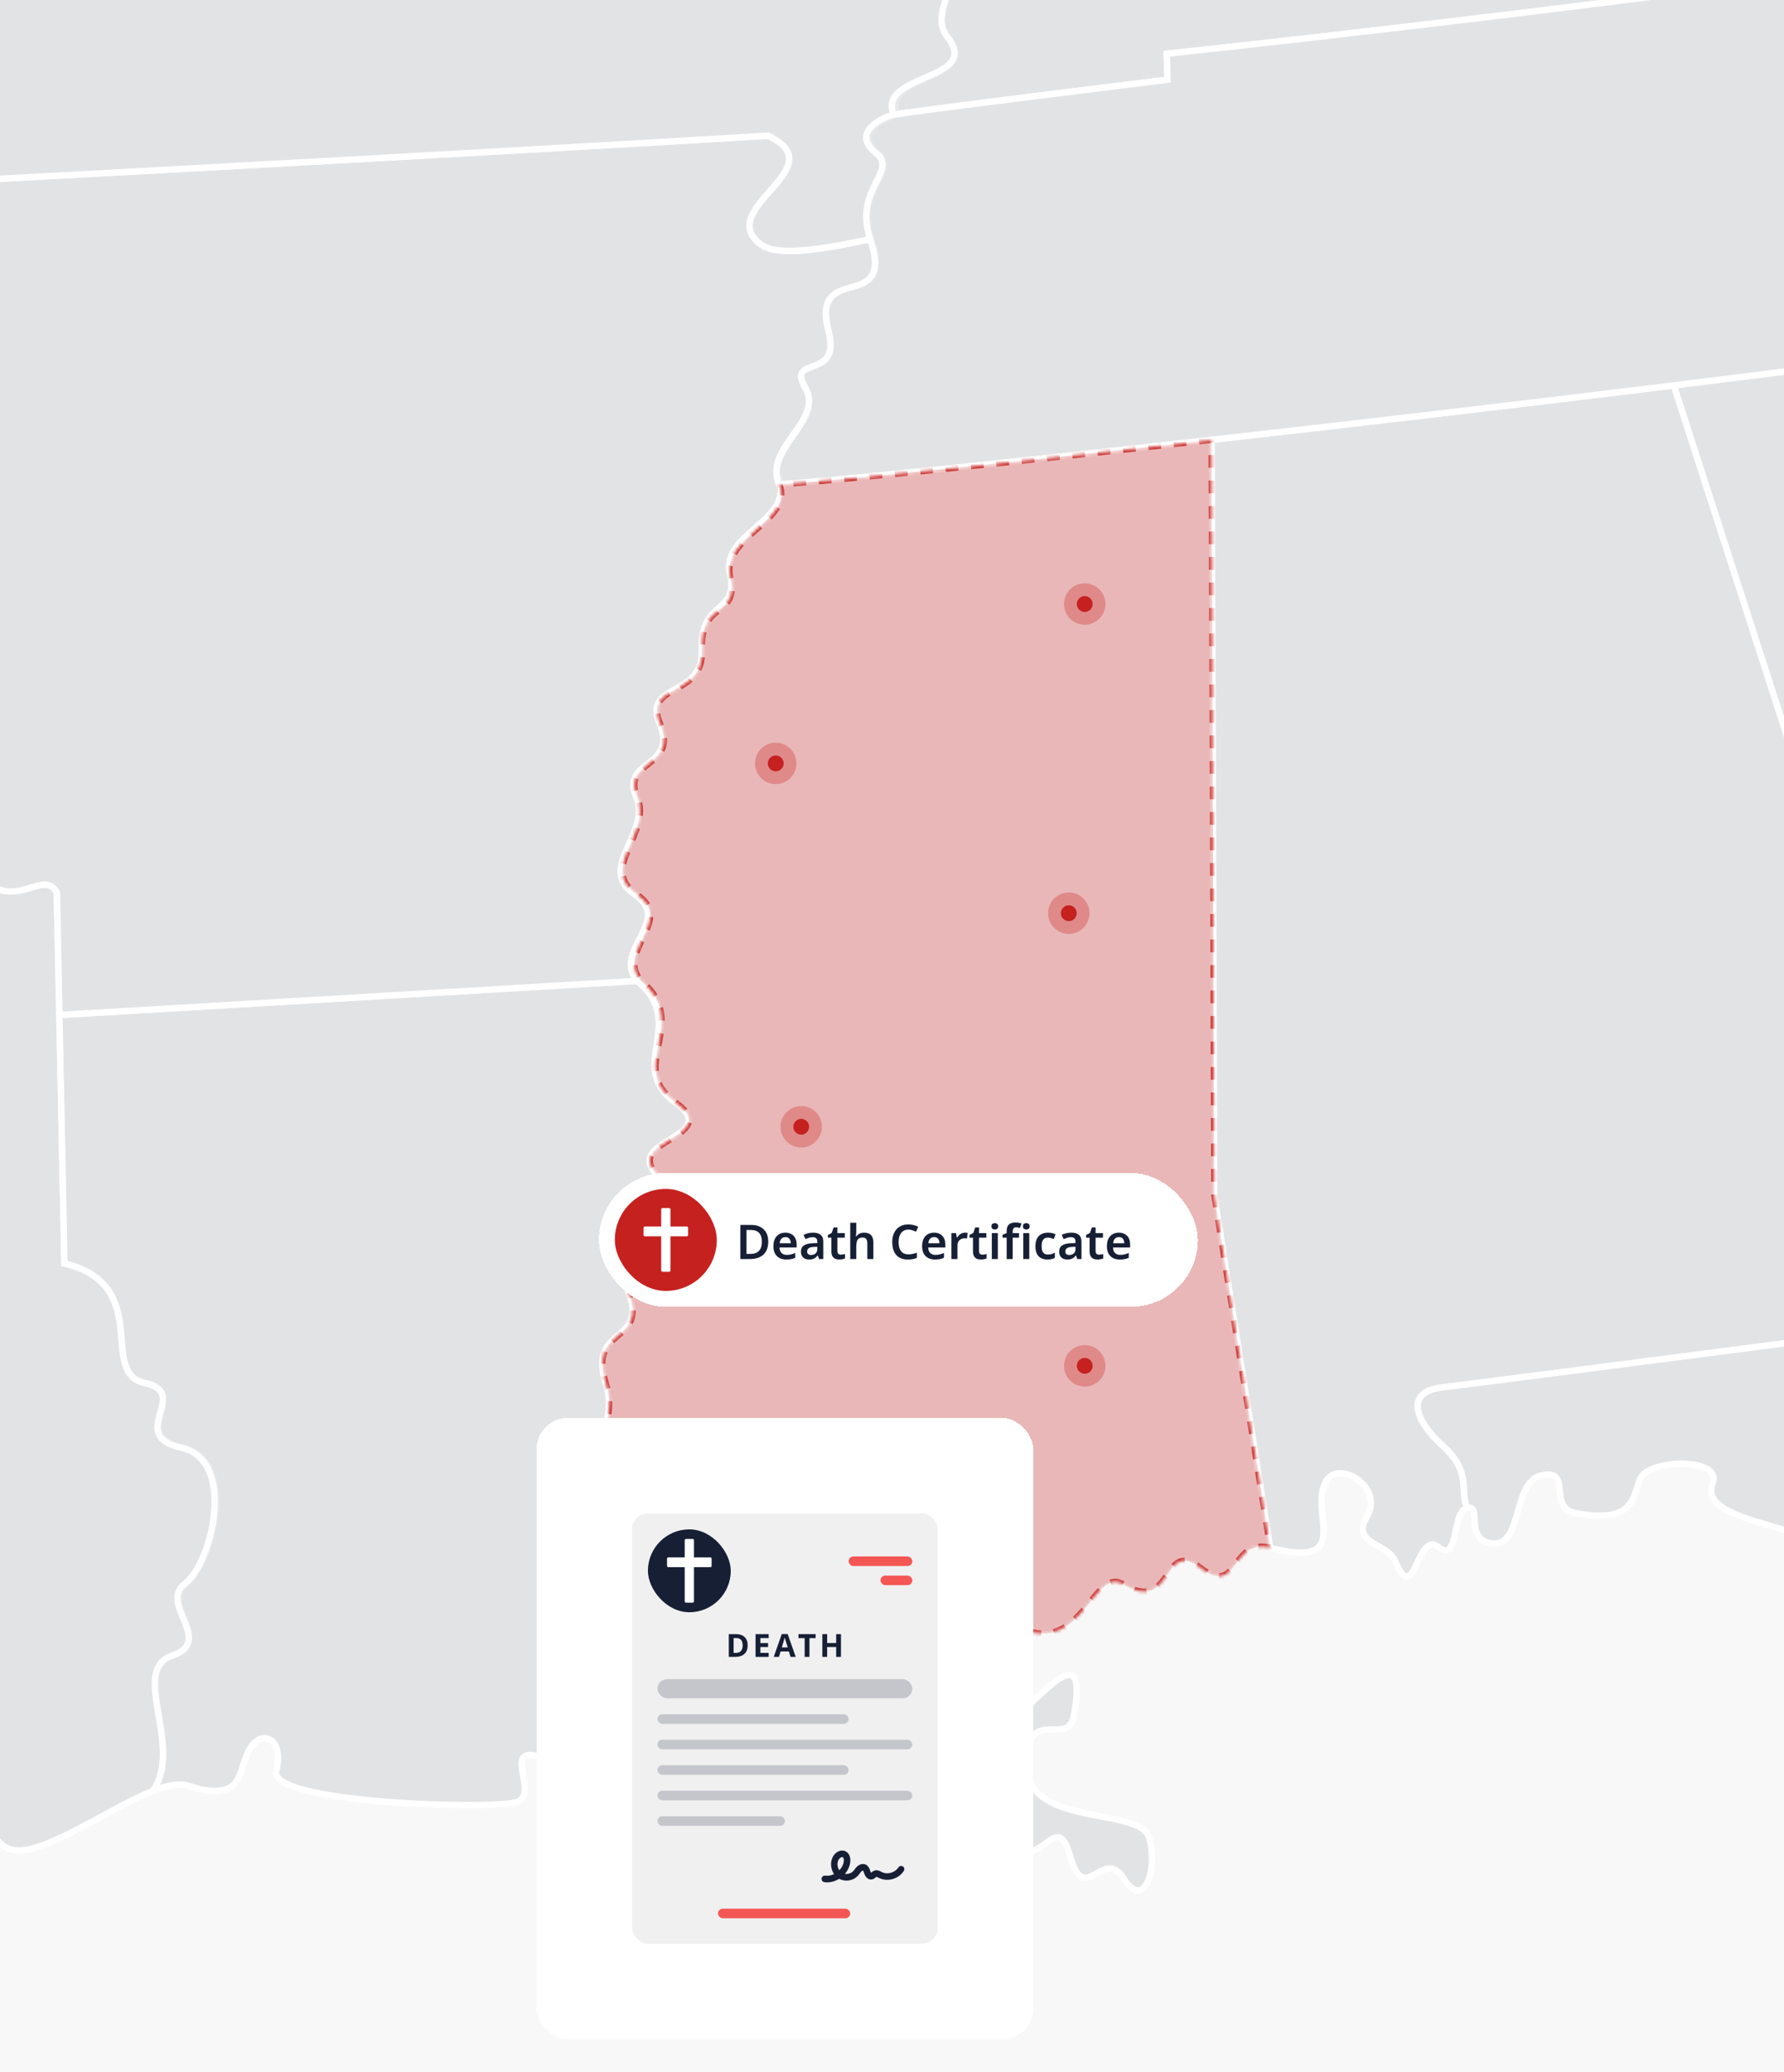 <svg width="560" height="650" viewBox="0 0 560 650" fill="none" xmlns="http://www.w3.org/2000/svg">
<g id="HERO Image - MS - Death" clip-path="url(#clip0_3044_58613)">
<rect width="560" height="650" fill="#F8F8F8"/>
<g id="IMG Hero" clip-path="url(#clip1_3044_58613)">
<g id="Map">
<path id="us_1" d="M452.81 435.243C465 433.834 608.369 415.171 608.369 415.171C589.715 385.305 606.396 375.641 596.322 366.546C586.248 357.451 585.738 333.013 595.46 324.658C605.183 316.303 589.368 311.398 595.013 302.913C600.658 294.429 576.484 279.078 576.484 279.078L525.417 120.926C477.574 126.822 426.248 132.836 380.312 138L381.149 375.035L398.712 485.62C426.006 492.449 410.111 473.756 416.501 464.293C420.683 458.113 434.403 466.648 429.15 475.676C423.898 484.704 435.423 483.721 437.974 489.852C444.087 504.488 444.756 480.008 451.464 485.306C458.171 490.604 455.512 474.363 460.526 473.096C458.088 467.781 462.039 461.805 453.153 453.86C444.267 445.915 440.625 436.665 452.81 435.243Z" fill="#171F35" fill-opacity="0.1" stroke="white" stroke-width="2"/>
<path id="us_9" d="M812.841 398.214C781.244 389.554 826.13 450.903 787.675 419.678C745.277 423.442 671.006 431.341 631.427 433.926C617.476 434.845 617.995 430.647 608.36 415.187C608.36 415.187 464.999 433.838 452.801 435.259C440.604 436.681 444.287 445.906 453.182 453.876C462.076 461.847 458.125 467.81 460.554 473.112C465.572 471.858 459.204 483.228 468.545 484.198C477.887 485.168 474.818 465.079 483.621 462.938C494.045 460.404 485.368 473.028 494.715 474.739C511.859 477.888 512.483 470.883 514.674 464.243C516.865 457.602 540.914 457.134 537.585 465.322C534.257 473.509 549.453 476.725 558.82 479.631C568.187 482.538 569.483 472.293 574.965 472.318C590.881 472.389 575.045 494.819 590.546 494.113C597.902 493.774 603.125 502.003 603.284 509.752C603.443 517.501 624.293 513.587 624.581 507.774C625.673 485.252 650.905 504.91 671.976 473.066C679.085 462.298 689.176 479.276 699.609 477.541C718.171 474.454 714.663 491.645 721.253 492.231C742.63 494.133 723.261 514.699 745.449 518.504C775.377 523.635 762.088 535.231 786.342 544.849C798.954 549.834 788.115 574.677 785.505 598.793C782.896 622.909 790.017 630.114 798.197 631.51C806.376 632.907 799.163 622.177 797.13 617.565C795.098 612.952 804.005 612.371 813.372 615.29C822.739 618.208 793.53 650.232 808.354 655.35C823.178 660.469 821.878 682.431 831.587 690.949C854.491 711.042 826.987 673.98 849.226 681.285C854.156 682.895 847.089 709.261 854.491 711.038C861.892 712.815 864.573 691.827 870.887 696.736C877.201 701.646 857.267 713.706 867.399 716.206C877.532 718.707 876.327 734.188 881.939 744.224C892.013 762.251 926.16 744.102 929.305 783.987C930.003 792.882 947.525 780.822 948.888 792.899C952.016 820.648 913.13 800.543 912.716 818.696C912.507 828.037 932.253 814.292 957.536 811.842C979.561 809.722 972.305 785.401 984.299 778.204C991.65 773.792 980.117 762.782 982.718 758.073C1000.28 726.293 980.757 662.313 976.345 655.007C971.933 647.702 962.964 650.479 964.051 642.069C964.406 639.297 956.026 616.9 946.601 604.434C936.523 591.053 904.516 538.175 905.62 535.821C906.724 533.467 923.183 541.583 915.313 535.628C864.882 497.483 850.652 427.941 845.454 419.9C840.256 411.859 833.879 404.235 835.669 396.821C830.726 399.978 823.387 401.099 812.841 398.214Z" fill="#171F35" fill-opacity="0.1" stroke="white" stroke-width="2"/>
<path id="us_10" d="M826.924 262.361C812.397 261.684 814.66 231.764 795.913 225.144C777.167 218.525 780.152 194.618 763.296 195.555C746.439 196.491 759.403 175.842 738.39 172.785C717.377 169.728 723.858 145.149 693.964 134.703C664.069 124.257 667.983 116.617 677.55 100.128C660.535 102.964 634.872 106.748 604.304 110.834C580.406 114.024 553.509 117.449 525.412 120.916L576.475 279.088C576.475 279.088 600.649 294.489 595.004 302.924C589.359 311.358 605.165 316.305 595.451 324.669C585.737 333.032 586.251 357.44 596.313 366.552C606.374 375.664 589.706 385.307 608.36 415.177C617.999 430.649 617.48 434.831 631.426 433.915C671.019 431.323 745.277 423.461 787.675 419.668C826.147 450.897 781.244 389.56 812.841 398.204C823.387 401.101 830.726 399.972 835.702 396.765C837.492 389.355 828.254 364.252 839.21 359.841C853.428 354.12 826.506 345.364 841.176 341.964C857.397 338.2 832.394 311.488 846.378 311.985C860.361 312.483 854.231 297.471 857.614 292.361C825.252 293.034 835.677 262.746 826.924 262.361Z" fill="#171F35" fill-opacity="0.1" stroke="white" stroke-width="2"/>
<path id="us_43" d="M54.17 519.425C67.66 514.867 49.959 503.212 58.352 496.844C66.744 490.475 75.024 458.096 57.486 454.19C39.948 450.285 60.238 437.045 45.434 433.876C30.631 430.706 48.291 403.165 20.219 396.37L18.626 318.423L17.843 280.036C13.009 271.409 2.894 289.21 -9.112 271.275C-22.861 281.453 -46.935 242.375 -67.509 261.414C-88.083 280.454 -93.691 247.393 -110.112 269.585C-126.534 291.778 -135.946 251.186 -165.31 266.909C-194.674 282.632 -174.343 247.878 -197.928 260.578C-221.512 273.278 -201.273 237.959 -223.662 252.382C-246.05 266.805 -239.418 231.34 -261.063 243.839C-284.062 257.107 -268.866 231.77 -287.968 236.822C-307.07 241.873 -297.105 216.637 -319.088 222.905C-341.071 229.174 -324.792 198.651 -349.096 206.668C-347.686 170.032 -346.168 64.026 -346.168 64.026L-527.424 58.293C-532.178 164.813 -545.451 401.714 -545.451 401.714L-773.742 384.084L-768.385 399.69C-763.727 399.983 -749.731 401.25 -751.048 412.917C-752.365 424.584 -725.122 435.001 -720.522 444.485C-699.86 487.138 -671.772 476.086 -672.972 493.168C-674.172 510.25 -654.066 507.143 -657.684 520.01C-661.301 532.877 -651.687 547.818 -648.279 562.5C-644.871 577.182 -621.198 577.856 -620.136 591.797C-619.074 605.739 -590.894 607.01 -578.905 616.176C-547.776 639.979 -542.524 554.911 -511.65 566.31C-494.543 572.62 -498.687 554.405 -489.609 562.751C-480.53 571.098 -450.56 556.144 -440.482 574.552C-430.404 592.96 -391.975 613.521 -390.386 634.43C-388.797 655.338 -370.351 665.445 -371.15 682.519C-371.949 699.593 -337.215 691.526 -338.169 721.032C-338.641 735.706 -309.612 732.478 -315.588 762.849C-318.385 777.067 -299.53 789.29 -298.781 807.121C-298.033 824.952 -275.364 814.397 -271.182 827.883C-267.001 841.369 -252.478 832.562 -242.956 842.444C-223.135 862.997 -202.753 835.418 -180.093 862.098C-171.922 871.716 -172.051 856.891 -169.408 853.337C-166.766 849.783 -175.217 840.031 -172.871 835.569C-166.895 824.195 -194.197 817.391 -182.418 805.114C-170.638 792.836 -198.287 787.994 -188.41 777.699C-178.533 767.403 -184.479 760.93 -189.158 759.864C-193.838 758.797 -194.724 753.39 -187.77 752.086C-180.816 750.781 -172.946 732.294 -174.314 726.996C-181.059 700.76 -156.29 716.541 -161.664 700.743C-164.675 691.869 -147.342 680.282 -142.633 682.515C-137.924 684.748 -142.892 670.099 -133.074 676.108C-123.255 682.118 -120.437 668.101 -125.128 666.633C-129.82 665.165 -137.443 640.209 -125.028 652.666C-107.206 670.543 -118.283 640.894 -98.156 657.546C-87.794 666.11 -91.261 646.699 -77.123 649.747C-52.451 655.066 -57.556 632.276 -42.862 629.642C-28.168 627.007 -29.694 609.595 -23.158 606.743C-16.622 603.891 -19.215 590.756 -22.823 585.395C-26.432 580.034 -16.237 565.867 -9.626 566.511C-3.015 567.155 -3.905 580.728 6.177 580.54C16.259 580.352 36.147 566.352 48.086 561.848C57.85 548.057 40.692 523.966 54.17 519.425Z" fill="#171F35" fill-opacity="0.1" stroke="white" stroke-width="2"/>
<path id="us_18" d="M308.434 451.399C265.442 454.982 201.918 459.762 188.303 460.444C174.687 461.125 195.947 452.143 190.147 434.024C184.347 415.904 203.474 421.725 197.323 405.563C191.171 389.401 210.14 406.073 209.073 389.798C208.007 373.523 221.664 381.782 207.451 369.655C193.237 357.528 227.753 357.227 212 345.907C196.248 334.587 216.153 320.988 199.978 307.732L18.635 318.425L20.228 396.372C48.3 403.167 30.628 430.662 45.444 433.877C60.259 437.093 39.376 450.286 56.918 454.196C74.46 458.106 66.473 490.477 58.072 496.849C49.671 503.222 67.515 514.885 54.025 519.431C40.534 523.976 57.788 548.054 47.978 561.841C59.912 557.334 58.883 562 67.803 561.841C76.723 561.682 75.021 553.549 78.793 548.042C82.564 542.534 89.218 545.508 86.713 555.636C84.208 565.764 154.456 567.838 162.18 565.354C169.903 562.87 155.966 545.7 171.601 551.973C187.236 558.245 188.328 546.536 194.237 558.115C206.782 582.691 225.273 557.869 229.722 586.103C231.813 599.263 248.063 591.54 248.937 596.181C249.811 600.823 266.053 598.163 262.779 590.465C259.504 582.766 264.167 582.67 274.63 581.683C285.092 580.697 283.302 588.487 290.771 592.974C298.239 597.461 289.843 585.618 295.584 582.014C301.325 578.409 286.802 569.385 287.003 560.85C287.204 552.315 314.113 570.242 317.973 576.511C325.993 589.537 331.505 566.169 335.954 582.365C340.403 598.561 346.362 579.057 352.781 589.394C359.2 599.732 363.591 586.074 360.668 576.431C357.745 566.788 322.585 573.333 322.196 553.938C321.807 534.543 335.122 548.389 337.004 538.503C341.913 512.811 326.8 532.507 321.439 536.111C316.079 539.716 309.622 527.426 314.974 523.834C320.327 520.242 303.232 518.632 298.666 522.998C294.1 527.363 254.925 527.769 274.333 509.528C284.946 499.555 294.292 498.656 301.447 507.438C308.602 516.219 310.199 506.827 321.314 511.301C326.244 487.884 286.602 484.028 308.434 451.399Z" fill="#171F35" fill-opacity="0.1" stroke="white" stroke-width="2"/>
<path id="us_4" d="M252.82 121.603C246.798 111.253 264.311 119.541 260.225 103.994C254.338 81.614 281.46 98.905 273.465 75.027C268.3 75.897 245.686 81.609 239.108 76.892C223.368 65.577 262.667 52.747 241.123 42.602C140.391 48.666 -26.639 57.506 -26.639 57.506L-13.102 131.719L-10.251 271.312C4.08 289.205 13.029 271.42 17.867 280.047L18.649 318.435L199.992 307.743C192.026 298.217 211.446 288.883 199.223 280.603C187 272.324 204.575 261.481 199.679 249.943C194.782 238.406 212.83 240.744 207.122 227.291C201.414 213.839 220.993 219.25 220.294 203.744C219.596 188.238 232.124 192.671 229.155 179.933C226.186 167.196 249.391 163.579 244.515 149.717C244.122 149.717 243.678 150.904 243.319 150.933C243.683 150.904 244.155 151.431 244.548 151.418C239.739 140.195 258.854 131.961 252.82 121.603Z" fill="#171F35" fill-opacity="0.1" stroke="white" stroke-width="2"/>
<path id="us_25" d="M278.18 -23.232C284.502 -26.845 271.932 -44.048 273.58 -48.74C275.227 -53.432 267.307 -68.959 259.304 -64.162C255.281 -61.75 196.691 -80.927 224.918 -123.396C243.187 -150.878 197.624 -121.096 194.007 -155.348C192.246 -172.125 185.785 -176.203 175.08 -178.816C133.385 -189.028 140.406 -243.862 142.095 -246.81C136.755 -251.937 127.693 -268.045 119.572 -266.715C111.452 -265.385 -67.985 -247.17 -104.717 -250.494C-101.627 -241.249 -74.609 -207.377 -79.38 -206.792C-63.239 -185.59 -59.634 -208.356 -52.375 -194.535C-45.115 -180.715 -65.885 -179.899 -60.002 -169.943C-41.326 -138.325 -36.584 -162.863 -34.121 -137.112C-32.449 -119.591 -28.045 -31.24 -26.532 20.241C-25.871 42.241 -25.495 57.458 -25.495 57.458C-25.495 57.458 140.372 48.639 241.105 42.575C262.645 52.737 223.345 65.575 239.089 76.865C245.667 81.586 268.282 75.87 273.446 75C268.052 58.888 282.847 53.853 275.349 47.819C267.851 41.785 277.44 36.917 281.701 35.964C276.394 22.971 308.263 25.413 297.503 11.672C292.485 5.291 299.176 -1.165 297.135 -6.162C293.121 -4.323 271.857 -19.602 278.18 -23.232Z" fill="#171F35" fill-opacity="0.1" stroke="white" stroke-width="2"/>
<g id="KY">
<path id="us_17" d="M679.089 -129.172C659.945 -155.161 665.544 -146.735 667.643 -157.645C669.742 -168.555 657.39 -165.971 650.996 -175.154C644.602 -184.337 638.53 -177.245 634.031 -170.136C629.531 -163.027 619.127 -177.588 606.892 -168.802C594.656 -160.016 593.422 -182.497 582.759 -172.984C572.096 -163.47 564.422 -196.664 529.622 -191.299C546.42 -166.82 502.023 -174.443 504.047 -151.991C506.071 -129.54 490.185 -147.053 492.756 -134.696C495.328 -122.339 478.083 -131.288 480.002 -113.487C481.922 -95.685 447.36 -115.924 447.745 -97.308C448.129 -78.691 424.745 -89.224 416.236 -81.923C407.726 -74.622 398.978 -91.654 382.711 -81.242C372.407 -74.639 362.806 -76.951 358.039 -72.008C359.979 -62.737 340.647 -68.742 354.276 -56.218C368.1 -43.527 335.918 -43.033 336.842 -26.767C337.766 -10.5 336.541 -12.791 317.761 -20.561C298.981 -28.331 301.143 -8.016 297.103 -6.168C299.148 -1.15 292.478 5.29 297.471 11.667C308.227 25.413 275.196 22.983 280.506 35.988C284.751 35.035 366.394 25.007 366.394 25.007L366.235 16.861C366.235 16.861 483.348 4.6 625.107 -15.175C626.437 -26.436 668.835 -30.451 660.831 -42.699C652.827 -54.947 680.351 -50.849 677.692 -67.091C675.032 -83.332 709.209 -88.685 712.115 -98.06C698.797 -110.275 698.253 -103.183 679.089 -129.172Z" fill="#171F35" fill-opacity="0.1" stroke="white" stroke-width="2"/>
</g>
<g id="TN">
<path id="us_42" d="M366.451 25.02C366.451 25.02 284.808 35.056 280.563 36.002C276.319 36.947 267.299 41.789 274.792 47.836C282.286 53.882 267.788 58.926 273.17 75.017C281.165 98.903 254.193 81.62 260.081 103.992C264.171 119.535 246.725 111.247 252.746 121.601C258.768 131.955 239.716 140.749 244.55 151.964C264.25 150.563 317.153 145.081 380.317 137.985C426.245 132.82 477.583 126.803 525.422 120.911C553.519 117.448 580.419 114.019 604.318 110.829C599.534 82.895 626.288 96.511 621.195 75.079C616.102 53.648 654.302 72.077 656.187 50.512C658.073 28.947 681.115 45.912 681.93 29.031C682.745 12.149 703.399 25.685 705.979 9.916C708.559 -5.853 730.379 7.671 732.483 -3.423C734.586 -14.518 745.504 -21.145 744.375 -32.695C704.331 -26.381 663.25 -20.51 625.159 -15.187C483.4 4.589 366.288 16.849 366.288 16.849L366.451 25.02Z" fill="#171F35" fill-opacity="0.1" stroke="white" stroke-width="2"/>
</g>
<g id="MS">
<g id="us_24">
<mask id="path-10-inside-1_3044_58613" fill="white">
<path d="M380.328 137.996C317.159 145.104 264.273 150.574 244.573 151.975C249.403 163.178 226.22 168.313 229.206 181.054C232.191 193.796 219.655 188.226 220.353 203.732C221.051 219.238 201.535 213.814 207.264 227.275C212.993 240.736 195.066 238.385 199.967 249.927C204.868 261.468 187.589 272.295 199.804 280.579C212.019 288.863 193.189 298.167 201.151 307.701C217.325 320.953 196.258 334.577 212.023 345.893C227.788 357.208 193.251 357.522 207.473 369.64C221.695 381.759 208.038 373.513 209.096 389.784C210.154 406.055 191.198 389.365 197.345 405.549C203.492 421.732 184.361 415.89 190.169 434.009C195.978 452.128 174.722 461.107 188.325 460.429C201.928 459.752 265.465 454.968 308.457 451.384C286.624 484.001 326.267 487.869 321.316 511.249C339.715 518.634 343.416 491.553 352.444 497.031C368.548 506.796 364.571 482.433 376.773 491.884C388.975 501.334 386.144 482.467 398.761 485.611L381.197 375.026L380.328 137.996Z"/>
</mask>
<path d="M380.328 137.996C317.159 145.104 264.273 150.574 244.573 151.975C249.403 163.178 226.22 168.313 229.206 181.054C232.191 193.796 219.655 188.226 220.353 203.732C221.051 219.238 201.535 213.814 207.264 227.275C212.993 240.736 195.066 238.385 199.967 249.927C204.868 261.468 187.589 272.295 199.804 280.579C212.019 288.863 193.189 298.167 201.151 307.701C217.325 320.953 196.258 334.577 212.023 345.893C227.788 357.208 193.251 357.522 207.473 369.64C221.695 381.759 208.038 373.513 209.096 389.784C210.154 406.055 191.198 389.365 197.345 405.549C203.492 421.732 184.361 415.89 190.169 434.009C195.978 452.128 174.722 461.107 188.325 460.429C201.928 459.752 265.465 454.968 308.457 451.384C286.624 484.001 326.267 487.869 321.316 511.249C339.715 518.634 343.416 491.553 352.444 497.031C368.548 506.796 364.571 482.433 376.773 491.884C388.975 501.334 386.144 482.467 398.761 485.611L381.197 375.026L380.328 137.996Z" fill="#C5211F" fill-opacity="0.3" stroke="#C5211F" stroke-opacity="0.8" stroke-width="2" stroke-miterlimit="10" stroke-linejoin="round" stroke-dasharray="4 4" mask="url(#path-10-inside-1_3044_58613)"/>
</g>
<g id="dots">
<g id="Ellipse 504">
<circle cx="340.5" cy="189.5" r="2.5" fill="#C5211F"/>
<circle cx="340.5" cy="189.5" r="4.5" stroke="#C5211F" stroke-opacity="0.3" stroke-width="4"/>
</g>
<g id="Ellipse 505">
<circle cx="243.5" cy="239.5" r="2.5" fill="#C5211F"/>
<circle cx="243.5" cy="239.5" r="4.5" stroke="#C5211F" stroke-opacity="0.3" stroke-width="4"/>
</g>
<g id="Ellipse 506">
<circle cx="335.5" cy="286.5" r="2.5" fill="#C5211F"/>
<circle cx="335.5" cy="286.5" r="4.5" stroke="#C5211F" stroke-opacity="0.3" stroke-width="4"/>
</g>
<g id="Ellipse 507">
<circle cx="251.5" cy="353.5" r="2.5" fill="#C5211F"/>
<circle cx="251.5" cy="353.5" r="4.5" stroke="#C5211F" stroke-opacity="0.3" stroke-width="4"/>
</g>
<g id="Ellipse 508">
<circle cx="340.5" cy="428.5" r="2.5" fill="#C5211F"/>
<circle cx="340.5" cy="428.5" r="4.5" stroke="#C5211F" stroke-opacity="0.3" stroke-width="4"/>
</g>
</g>
</g>
</g>
</g>
<g id="Certificate">
<g id="Certificate button hero" filter="url(#filter0_d_3044_58613)">
<rect x="186" y="363" width="188" height="42" rx="21" fill="white" shape-rendering="crispEdges"/>
<g id="child-icon">
<rect x="191" y="368" width="32" height="32" rx="16" fill="#C5211F"/>
<g id="certificate ui icon" clip-path="url(#clip2_3044_58613)">
<g id="icon">
<path id="Vector" d="M213.598 379.788H208.452V374.421C208.452 374.189 208.272 374 208.05 374H205.95C205.728 374 205.548 374.189 205.548 374.421V379.788H200.402C200.18 379.788 200 379.977 200 380.209V382.438C200 382.67 200.18 382.859 200.402 382.859H205.548V393.579C205.548 393.811 205.728 394 205.95 394H208.05C208.272 394 208.452 393.811 208.452 393.579V382.859H213.598C213.82 382.859 214 382.67 214 382.438V380.209C214 379.977 213.82 379.788 213.598 379.788Z" fill="white"/>
</g>
</g>
</g>
<path id="Birth Certificate" d="M239.155 384.54C239.155 385.74 238.925 386.745 238.465 387.555C238.015 388.365 237.36 388.975 236.5 389.385C235.65 389.795 234.62 390 233.41 390H230.395V379.29H233.725C234.835 379.29 235.795 379.49 236.605 379.89C237.415 380.29 238.04 380.88 238.48 381.66C238.93 382.43 239.155 383.39 239.155 384.54ZM237.145 384.6C237.145 383.75 237.015 383.05 236.755 382.5C236.495 381.95 236.11 381.545 235.6 381.285C235.09 381.015 234.465 380.88 233.725 380.88H232.315V388.395H233.47C234.71 388.395 235.63 388.08 236.23 387.45C236.84 386.81 237.145 385.86 237.145 384.6ZM244.53 381.72C245.26 381.72 245.885 381.87 246.405 382.17C246.935 382.46 247.345 382.88 247.635 383.43C247.925 383.97 248.07 384.63 248.07 385.41V386.37H242.7C242.72 387.11 242.925 387.685 243.315 388.095C243.705 388.495 244.245 388.695 244.935 388.695C245.465 388.695 245.935 388.645 246.345 388.545C246.765 388.435 247.195 388.28 247.635 388.08V389.595C247.235 389.785 246.82 389.925 246.39 390.015C245.96 390.105 245.445 390.15 244.845 390.15C244.055 390.15 243.35 390 242.73 389.7C242.12 389.39 241.64 388.925 241.29 388.305C240.95 387.685 240.78 386.915 240.78 385.995C240.78 385.065 240.935 384.285 241.245 383.655C241.565 383.015 242.005 382.535 242.565 382.215C243.125 381.885 243.78 381.72 244.53 381.72ZM244.53 383.115C244.03 383.115 243.62 383.28 243.3 383.61C242.99 383.93 242.805 384.41 242.745 385.05H246.24C246.24 384.67 246.175 384.335 246.045 384.045C245.925 383.755 245.74 383.53 245.49 383.37C245.24 383.2 244.92 383.115 244.53 383.115ZM253.216 381.72C254.266 381.72 255.061 381.95 255.601 382.41C256.151 382.86 256.426 383.57 256.426 384.54V390H255.091L254.716 388.875H254.656C254.426 389.165 254.186 389.41 253.936 389.61C253.696 389.8 253.416 389.935 253.096 390.015C252.786 390.105 252.406 390.15 251.956 390.15C251.476 390.15 251.041 390.06 250.651 389.88C250.271 389.7 249.971 389.425 249.751 389.055C249.531 388.675 249.421 388.2 249.421 387.63C249.421 386.79 249.726 386.16 250.336 385.74C250.956 385.31 251.891 385.075 253.141 385.035L254.551 384.99V384.585C254.551 384.065 254.426 383.695 254.176 383.475C253.926 383.255 253.576 383.145 253.126 383.145C252.716 383.145 252.321 383.205 251.941 383.325C251.561 383.445 251.191 383.585 250.831 383.745L250.231 382.425C250.631 382.215 251.086 382.045 251.596 381.915C252.116 381.785 252.656 381.72 253.216 381.72ZM253.561 386.19C252.731 386.22 252.156 386.365 251.836 386.625C251.516 386.875 251.356 387.215 251.356 387.645C251.356 388.025 251.471 388.3 251.701 388.47C251.931 388.64 252.226 388.725 252.586 388.725C253.136 388.725 253.601 388.57 253.981 388.26C254.361 387.94 254.551 387.47 254.551 386.85V386.16L253.561 386.19ZM261.944 388.635C262.184 388.635 262.414 388.615 262.634 388.575C262.854 388.525 263.059 388.47 263.249 388.41V389.82C263.049 389.91 262.789 389.985 262.469 390.045C262.149 390.115 261.814 390.15 261.464 390.15C261.004 390.15 260.584 390.075 260.204 389.925C259.834 389.765 259.534 389.495 259.304 389.115C259.084 388.735 258.974 388.205 258.974 387.525V383.295H257.879V382.47L259.079 381.81L259.679 380.085H260.864V381.87H263.174V383.295H260.864V387.51C260.864 387.89 260.964 388.175 261.164 388.365C261.364 388.545 261.624 388.635 261.944 388.635ZM266.778 381.315C266.778 381.635 266.763 381.95 266.733 382.26C266.713 382.56 266.693 382.785 266.673 382.935H266.793C266.963 382.655 267.173 382.43 267.423 382.26C267.673 382.08 267.948 381.945 268.248 381.855C268.558 381.765 268.878 381.72 269.208 381.72C269.818 381.72 270.343 381.825 270.783 382.035C271.223 382.245 271.558 382.57 271.788 383.01C272.028 383.44 272.148 384.005 272.148 384.705V390H270.258V385.08C270.258 384.46 270.138 384 269.898 383.7C269.658 383.4 269.278 383.25 268.758 383.25C268.258 383.25 267.863 383.36 267.573 383.58C267.283 383.79 267.078 384.105 266.958 384.525C266.838 384.935 266.778 385.44 266.778 386.04V390H264.888V378.6H266.778V381.315ZM283.148 380.76C282.658 380.76 282.223 380.85 281.843 381.03C281.463 381.21 281.138 381.47 280.868 381.81C280.608 382.15 280.408 382.56 280.268 383.04C280.138 383.52 280.073 384.06 280.073 384.66C280.073 385.47 280.183 386.165 280.403 386.745C280.623 387.315 280.958 387.755 281.408 388.065C281.868 388.375 282.443 388.53 283.133 388.53C283.593 388.53 284.033 388.485 284.453 388.395C284.883 388.295 285.333 388.165 285.803 388.005V389.64C285.363 389.82 284.918 389.95 284.468 390.03C284.028 390.11 283.518 390.15 282.938 390.15C281.838 390.15 280.928 389.925 280.208 389.475C279.488 389.015 278.953 388.375 278.603 387.555C278.253 386.725 278.078 385.755 278.078 384.645C278.078 383.835 278.188 383.095 278.408 382.425C278.638 381.755 278.963 381.175 279.383 380.685C279.813 380.195 280.343 379.815 280.973 379.545C281.603 379.275 282.328 379.14 283.148 379.14C283.688 379.14 284.218 379.205 284.738 379.335C285.268 379.455 285.763 379.625 286.223 379.845L285.563 381.42C285.183 381.25 284.788 381.1 284.378 380.97C283.978 380.83 283.568 380.76 283.148 380.76ZM291.2 381.72C291.93 381.72 292.555 381.87 293.075 382.17C293.605 382.46 294.015 382.88 294.305 383.43C294.595 383.97 294.74 384.63 294.74 385.41V386.37H289.37C289.39 387.11 289.595 387.685 289.985 388.095C290.375 388.495 290.915 388.695 291.605 388.695C292.135 388.695 292.605 388.645 293.015 388.545C293.435 388.435 293.865 388.28 294.305 388.08V389.595C293.905 389.785 293.49 389.925 293.06 390.015C292.63 390.105 292.115 390.15 291.515 390.15C290.725 390.15 290.02 390 289.4 389.7C288.79 389.39 288.31 388.925 287.96 388.305C287.62 387.685 287.45 386.915 287.45 385.995C287.45 385.065 287.605 384.285 287.915 383.655C288.235 383.015 288.675 382.535 289.235 382.215C289.795 381.885 290.45 381.72 291.2 381.72ZM291.2 383.115C290.7 383.115 290.29 383.28 289.97 383.61C289.66 383.93 289.475 384.41 289.415 385.05H292.91C292.91 384.67 292.845 384.335 292.715 384.045C292.595 383.755 292.41 383.53 292.16 383.37C291.91 383.2 291.59 383.115 291.2 383.115ZM300.906 381.72C301.026 381.72 301.166 381.725 301.326 381.735C301.486 381.745 301.621 381.765 301.731 381.795L301.566 383.55C301.476 383.53 301.356 383.515 301.206 383.505C301.066 383.485 300.941 383.475 300.831 383.475C300.531 383.475 300.241 383.525 299.961 383.625C299.691 383.715 299.446 383.855 299.226 384.045C299.016 384.225 298.846 384.46 298.716 384.75C298.596 385.04 298.536 385.385 298.536 385.785V390H296.646V381.87H298.101L298.371 383.28H298.461C298.621 382.99 298.821 382.73 299.061 382.5C299.301 382.26 299.576 382.07 299.886 381.93C300.206 381.79 300.546 381.72 300.906 381.72ZM306.387 388.635C306.627 388.635 306.857 388.615 307.077 388.575C307.297 388.525 307.502 388.47 307.692 388.41V389.82C307.492 389.91 307.232 389.985 306.912 390.045C306.592 390.115 306.257 390.15 305.907 390.15C305.447 390.15 305.027 390.075 304.647 389.925C304.277 389.765 303.977 389.495 303.747 389.115C303.527 388.735 303.417 388.205 303.417 387.525V383.295H302.322V382.47L303.522 381.81L304.122 380.085H305.307V381.87H307.617V383.295H305.307V387.51C305.307 387.89 305.407 388.175 305.607 388.365C305.807 388.545 306.067 388.635 306.387 388.635ZM311.221 381.87V390H309.331V381.87H311.221ZM310.276 378.735C310.556 378.735 310.801 378.81 311.011 378.96C311.221 379.1 311.326 379.355 311.326 379.725C311.326 380.085 311.221 380.345 311.011 380.505C310.801 380.655 310.556 380.73 310.276 380.73C309.986 380.73 309.736 380.655 309.526 380.505C309.326 380.345 309.226 380.085 309.226 379.725C309.226 379.355 309.326 379.1 309.526 378.96C309.736 378.81 309.986 378.735 310.276 378.735ZM317.853 383.295H315.888V390H313.998V383.295H312.693V382.395L313.998 381.855V381.3C313.998 380.6 314.108 380.05 314.328 379.65C314.548 379.25 314.868 378.965 315.288 378.795C315.708 378.615 316.203 378.525 316.773 378.525C317.173 378.525 317.533 378.56 317.853 378.63C318.173 378.69 318.438 378.76 318.648 378.84L318.168 380.25C317.998 380.2 317.808 380.155 317.598 380.115C317.398 380.065 317.178 380.04 316.938 380.04C316.578 380.04 316.313 380.155 316.143 380.385C315.973 380.615 315.888 380.935 315.888 381.345V381.87H317.853V383.295ZM321.093 381.87V390H319.203V381.87H321.093ZM320.148 378.735C320.428 378.735 320.673 378.81 320.883 378.96C321.093 379.1 321.198 379.355 321.198 379.725C321.198 380.085 321.093 380.345 320.883 380.505C320.673 380.655 320.428 380.73 320.148 380.73C319.858 380.73 319.608 380.655 319.398 380.505C319.198 380.345 319.098 380.085 319.098 379.725C319.098 379.355 319.198 379.1 319.398 378.96C319.608 378.81 319.858 378.735 320.148 378.735ZM326.796 390.15C326.026 390.15 325.356 390.005 324.786 389.715C324.226 389.415 323.791 388.96 323.481 388.35C323.181 387.73 323.031 386.94 323.031 385.98C323.031 384.98 323.196 384.17 323.526 383.55C323.866 382.92 324.331 382.46 324.921 382.17C325.511 381.87 326.186 381.72 326.946 381.72C327.456 381.72 327.911 381.77 328.311 381.87C328.711 381.97 329.051 382.09 329.331 382.23L328.776 383.715C328.466 383.595 328.156 383.495 327.846 383.415C327.536 383.325 327.236 383.28 326.946 383.28C326.496 383.28 326.121 383.38 325.821 383.58C325.531 383.78 325.316 384.08 325.176 384.48C325.036 384.87 324.966 385.365 324.966 385.965C324.966 386.545 325.036 387.03 325.176 387.42C325.326 387.81 325.546 388.105 325.836 388.305C326.126 388.495 326.486 388.59 326.916 388.59C327.376 388.59 327.781 388.535 328.131 388.425C328.481 388.315 328.811 388.165 329.121 387.975V389.61C328.811 389.8 328.476 389.935 328.116 390.015C327.766 390.105 327.326 390.15 326.796 390.15ZM334.266 381.72C335.316 381.72 336.111 381.95 336.651 382.41C337.201 382.86 337.476 383.57 337.476 384.54V390H336.141L335.766 388.875H335.706C335.476 389.165 335.236 389.41 334.986 389.61C334.746 389.8 334.466 389.935 334.146 390.015C333.836 390.105 333.456 390.15 333.006 390.15C332.526 390.15 332.091 390.06 331.701 389.88C331.321 389.7 331.021 389.425 330.801 389.055C330.581 388.675 330.471 388.2 330.471 387.63C330.471 386.79 330.776 386.16 331.386 385.74C332.006 385.31 332.941 385.075 334.191 385.035L335.601 384.99V384.585C335.601 384.065 335.476 383.695 335.226 383.475C334.976 383.255 334.626 383.145 334.176 383.145C333.766 383.145 333.371 383.205 332.991 383.325C332.611 383.445 332.241 383.585 331.881 383.745L331.281 382.425C331.681 382.215 332.136 382.045 332.646 381.915C333.166 381.785 333.706 381.72 334.266 381.72ZM334.611 386.19C333.781 386.22 333.206 386.365 332.886 386.625C332.566 386.875 332.406 387.215 332.406 387.645C332.406 388.025 332.521 388.3 332.751 388.47C332.981 388.64 333.276 388.725 333.636 388.725C334.186 388.725 334.651 388.57 335.031 388.26C335.411 387.94 335.601 387.47 335.601 386.85V386.16L334.611 386.19ZM342.994 388.635C343.234 388.635 343.464 388.615 343.684 388.575C343.904 388.525 344.109 388.47 344.299 388.41V389.82C344.099 389.91 343.839 389.985 343.519 390.045C343.199 390.115 342.864 390.15 342.514 390.15C342.054 390.15 341.634 390.075 341.254 389.925C340.884 389.765 340.584 389.495 340.354 389.115C340.134 388.735 340.024 388.205 340.024 387.525V383.295H338.929V382.47L340.129 381.81L340.729 380.085H341.914V381.87H344.224V383.295H341.914V387.51C341.914 387.89 342.014 388.175 342.214 388.365C342.414 388.545 342.674 388.635 342.994 388.635ZM349.208 381.72C349.938 381.72 350.563 381.87 351.083 382.17C351.613 382.46 352.023 382.88 352.313 383.43C352.603 383.97 352.748 384.63 352.748 385.41V386.37H347.378C347.398 387.11 347.603 387.685 347.993 388.095C348.383 388.495 348.923 388.695 349.613 388.695C350.143 388.695 350.613 388.645 351.023 388.545C351.443 388.435 351.873 388.28 352.313 388.08V389.595C351.913 389.785 351.498 389.925 351.068 390.015C350.638 390.105 350.123 390.15 349.523 390.15C348.733 390.15 348.028 390 347.408 389.7C346.798 389.39 346.318 388.925 345.968 388.305C345.628 387.685 345.458 386.915 345.458 385.995C345.458 385.065 345.613 384.285 345.923 383.655C346.243 383.015 346.683 382.535 347.243 382.215C347.803 381.885 348.458 381.72 349.208 381.72ZM349.208 383.115C348.708 383.115 348.298 383.28 347.978 383.61C347.668 383.93 347.483 384.41 347.423 385.05H350.918C350.918 384.67 350.853 384.335 350.723 384.045C350.603 383.755 350.418 383.53 350.168 383.37C349.918 383.2 349.598 383.115 349.208 383.115Z" fill="#171F35"/>
</g>
<g id="Certificate icon hero" filter="url(#filter1_dddddd_3044_58613)">
<rect x="202" y="425" width="156" height="195" rx="10" fill="white" shape-rendering="crispEdges"/>
<g id="Certificate-birth">
<rect id="bg" x="232" y="455" width="96" height="135" rx="5" fill="#F0F0F0"/>
<g id="new">
<rect x="237" y="460" width="26" height="26" rx="13" fill="#171F35"/>
<g id="certificate ui icon_2" clip-path="url(#clip3_3044_58613)">
<g id="icon_2">
<path id="Vector_2" d="M256.598 468.788H251.452V463.421C251.452 463.189 251.272 463 251.05 463H248.95C248.728 463 248.548 463.189 248.548 463.421V468.788H243.402C243.18 468.788 243 468.977 243 469.209V471.438C243 471.67 243.18 471.859 243.402 471.859H248.548V482.579C248.548 482.811 248.728 483 248.95 483H251.05C251.272 483 251.452 482.811 251.452 482.579V471.859H256.598C256.82 471.859 257 471.67 257 471.438V469.209C257 468.977 256.82 468.788 256.598 468.788Z" fill="white"/>
</g>
</g>
</g>
<g id="Frame 39566">
<rect id="Rectangle 486" x="300" y="468.5" width="20" height="3" rx="1.5" fill="#F45654"/>
<rect id="Rectangle 487" x="310" y="474.5" width="10" height="3" rx="1.5" fill="#F45654"/>
</g>
<g id="Frame 39567" opacity="0.2">
<rect id="Rectangle 480" x="240" y="507" width="80" height="6" rx="3" fill="#171F35"/>
<rect id="Rectangle 481" x="240" y="518" width="60" height="3" rx="1.5" fill="#171F35"/>
<rect id="Rectangle 482" x="240" y="526" width="80" height="3" rx="1.5" fill="#171F35"/>
<rect id="Rectangle 483" x="240" y="534" width="60" height="3" rx="1.5" fill="#171F35"/>
<rect id="Rectangle 484" x="240" y="542" width="80" height="3" rx="1.5" fill="#171F35"/>
<rect id="Rectangle 485" x="240" y="550" width="40" height="3" rx="1.5" fill="#171F35"/>
</g>
<path id="Death" d="M268.312 496.362C268.312 497.537 267.977 498.438 267.307 499.062C266.639 499.688 265.674 500 264.411 500H262.39V492.861H264.631C265.796 492.861 266.701 493.169 267.346 493.784C267.99 494.399 268.312 495.259 268.312 496.362ZM266.74 496.401C266.74 494.868 266.063 494.102 264.709 494.102H263.903V498.75H264.553C266.011 498.75 266.74 497.967 266.74 496.401ZM274.903 500H270.792V492.861H274.903V494.102H272.306V495.669H274.723V496.909H272.306V498.75H274.903V500ZM281.768 500L281.25 498.301H278.647L278.13 500H276.499L279.019 492.832H280.869L283.398 500H281.768ZM280.889 497.031C280.41 495.492 280.14 494.621 280.078 494.419C280.02 494.217 279.977 494.058 279.951 493.94C279.844 494.357 279.536 495.387 279.028 497.031H280.889ZM287.714 500H286.2V494.121H284.262V492.861H289.652V494.121H287.714V500ZM297.601 500H296.092V496.919H293.265V500H291.751V492.861H293.265V495.659H296.092V492.861H297.601V500Z" fill="#171F35"/>
<g id="signature 2">
<path id="Vector_3" fill-rule="evenodd" clip-rule="evenodd" d="M316.773 566.165C316.54 566.004 316.216 566.057 316.061 566.313C314.819 568.207 312.192 568.947 310.199 567.952C310.134 567.925 310.082 567.885 310.018 567.858C309.565 567.616 308.996 567.321 308.361 567.495C308.012 567.589 307.753 567.804 307.52 567.979C307.326 568.14 307.158 568.275 307.016 568.275C306.757 568.288 306.498 567.872 306.369 567.482C306.343 567.415 306.317 567.347 306.304 567.28C306.123 566.729 305.903 566.057 305.295 565.695C304.544 565.251 303.625 565.574 303.043 566.098C302.732 566.367 302.499 566.689 302.267 566.998C302.111 567.2 301.969 567.388 301.827 567.549C300.856 568.611 299.2 568.893 297.919 568.302C298.902 567.374 299.601 566.219 299.911 564.956C300.222 563.692 300.041 562.12 298.902 561.489C298.32 561.166 297.621 561.166 296.935 561.515C296.366 561.811 295.848 562.308 295.525 562.9C295.02 563.84 294.865 564.969 295.098 566.098C295.279 566.944 295.654 567.71 296.185 568.315C295.098 568.973 293.83 569.296 292.587 569.135C292.303 569.094 292.044 569.296 292.005 569.592C291.966 569.887 292.16 570.156 292.445 570.196C292.717 570.237 292.975 570.25 293.247 570.25C294.541 570.25 295.848 569.833 297.013 569.041C297.802 569.538 298.76 569.766 299.743 569.672C300.843 569.565 301.852 569.081 302.564 568.302C302.758 568.1 302.914 567.885 303.069 567.67C303.276 567.388 303.47 567.132 303.703 566.917C304.014 566.649 304.479 566.461 304.777 566.635C305.049 566.797 305.178 567.2 305.32 567.643C305.346 567.71 305.372 567.791 305.398 567.858C305.722 568.799 306.317 569.35 307.003 569.35H307.08C307.546 569.323 307.883 569.054 308.154 568.826C308.323 568.691 308.478 568.557 308.62 568.53C308.879 568.463 309.203 568.637 309.552 568.812C309.617 568.852 309.681 568.879 309.746 568.906C310.484 569.269 311.286 569.444 312.101 569.444C313.965 569.444 315.854 568.517 316.902 566.904C317.07 566.662 317.018 566.326 316.773 566.165ZM297.026 567.683C295.978 566.608 295.68 564.754 296.405 563.424C296.728 562.819 297.375 562.322 297.957 562.322C298.113 562.322 298.255 562.362 298.397 562.429C299.044 562.792 299.109 563.854 298.902 564.687C298.617 565.856 297.932 566.904 297.026 567.683Z" fill="#171F35" stroke="#171F35"/>
</g>
<rect id="Rectangle 485_2" x="259" y="579" width="41.5" height="3" rx="1.5" fill="#F45654"/>
</g>
</g>
</g>
</g>
<defs>
<filter id="filter0_d_3044_58613" x="178" y="358" width="208" height="62" filterUnits="userSpaceOnUse" color-interpolation-filters="sRGB">
<feFlood flood-opacity="0" result="BackgroundImageFix"/>
<feColorMatrix in="SourceAlpha" type="matrix" values="0 0 0 0 0 0 0 0 0 0 0 0 0 0 0 0 0 0 127 0" result="hardAlpha"/>
<feOffset dx="2" dy="5"/>
<feGaussianBlur stdDeviation="5"/>
<feComposite in2="hardAlpha" operator="out"/>
<feColorMatrix type="matrix" values="0 0 0 0 0 0 0 0 0 0 0 0 0 0 0 0 0 0 0.05 0"/>
<feBlend mode="normal" in2="BackgroundImageFix" result="effect1_dropShadow_3044_58613"/>
<feBlend mode="normal" in="SourceGraphic" in2="effect1_dropShadow_3044_58613" result="shape"/>
</filter>
<filter id="filter1_dddddd_3044_58613" x="108.474" y="361.474" width="303.053" height="342.053" filterUnits="userSpaceOnUse" color-interpolation-filters="sRGB">
<feFlood flood-opacity="0" result="BackgroundImageFix"/>
<feColorMatrix in="SourceAlpha" type="matrix" values="0 0 0 0 0 0 0 0 0 0 0 0 0 0 0 0 0 0 127 0" result="hardAlpha"/>
<feMorphology radius="2.5" operator="erode" in="SourceAlpha" result="effect1_dropShadow_3044_58613"/>
<feOffset dy="3"/>
<feGaussianBlur stdDeviation="1.35"/>
<feComposite in2="hardAlpha" operator="out"/>
<feColorMatrix type="matrix" values="0 0 0 0 0 0 0 0 0 0 0 0 0 0 0 0 0 0 0.05 0"/>
<feBlend mode="normal" in2="BackgroundImageFix" result="effect1_dropShadow_3044_58613"/>
<feColorMatrix in="SourceAlpha" type="matrix" values="0 0 0 0 0 0 0 0 0 0 0 0 0 0 0 0 0 0 127 0" result="hardAlpha"/>
<feMorphology radius="2.5" operator="erode" in="SourceAlpha" result="effect2_dropShadow_3044_58613"/>
<feOffset dx="-20" dy="10"/>
<feGaussianBlur stdDeviation="38.013"/>
<feComposite in2="hardAlpha" operator="out"/>
<feColorMatrix type="matrix" values="0 0 0 0 0.071 0 0 0 0 0.071 0 0 0 0 0.071 0 0 0 0.024 0"/>
<feBlend mode="normal" in2="effect1_dropShadow_3044_58613" result="effect2_dropShadow_3044_58613"/>
<feColorMatrix in="SourceAlpha" type="matrix" values="0 0 0 0 0 0 0 0 0 0 0 0 0 0 0 0 0 0 127 0" result="hardAlpha"/>
<feMorphology radius="2" operator="erode" in="SourceAlpha" result="effect3_dropShadow_3044_58613"/>
<feOffset dx="-7.868" dy="3.934"/>
<feGaussianBlur stdDeviation="14.954"/>
<feComposite in2="hardAlpha" operator="out"/>
<feColorMatrix type="matrix" values="0 0 0 0 0.071 0 0 0 0 0.071 0 0 0 0 0.071 0 0 0 0.024 0"/>
<feBlend mode="normal" in2="effect2_dropShadow_3044_58613" result="effect3_dropShadow_3044_58613"/>
<feColorMatrix in="SourceAlpha" type="matrix" values="0 0 0 0 0 0 0 0 0 0 0 0 0 0 0 0 0 0 127 0" result="hardAlpha"/>
<feMorphology radius="1.5" operator="erode" in="SourceAlpha" result="effect4_dropShadow_3044_58613"/>
<feOffset dx="-3.544" dy="1.772"/>
<feGaussianBlur stdDeviation="6.737"/>
<feComposite in2="hardAlpha" operator="out"/>
<feColorMatrix type="matrix" values="0 0 0 0 0.071 0 0 0 0 0.071 0 0 0 0 0.071 0 0 0 0.024 0"/>
<feBlend mode="normal" in2="effect3_dropShadow_3044_58613" result="effect4_dropShadow_3044_58613"/>
<feColorMatrix in="SourceAlpha" type="matrix" values="0 0 0 0 0 0 0 0 0 0 0 0 0 0 0 0 0 0 127 0" result="hardAlpha"/>
<feMorphology radius="1" operator="erode" in="SourceAlpha" result="effect5_dropShadow_3044_58613"/>
<feOffset dx="-1.614" dy="0.807"/>
<feGaussianBlur stdDeviation="3.068"/>
<feComposite in2="hardAlpha" operator="out"/>
<feColorMatrix type="matrix" values="0 0 0 0 0.071 0 0 0 0 0.071 0 0 0 0 0.071 0 0 0 0.024 0"/>
<feBlend mode="normal" in2="effect4_dropShadow_3044_58613" result="effect5_dropShadow_3044_58613"/>
<feColorMatrix in="SourceAlpha" type="matrix" values="0 0 0 0 0 0 0 0 0 0 0 0 0 0 0 0 0 0 127 0" result="hardAlpha"/>
<feMorphology radius="0.5" operator="erode" in="SourceAlpha" result="effect6_dropShadow_3044_58613"/>
<feOffset dx="-0.593" dy="0.296"/>
<feGaussianBlur stdDeviation="1.127"/>
<feComposite in2="hardAlpha" operator="out"/>
<feColorMatrix type="matrix" values="0 0 0 0 0.071 0 0 0 0 0.071 0 0 0 0 0.071 0 0 0 0.03 0"/>
<feBlend mode="normal" in2="effect5_dropShadow_3044_58613" result="effect6_dropShadow_3044_58613"/>
<feBlend mode="normal" in="SourceGraphic" in2="effect6_dropShadow_3044_58613" result="shape"/>
</filter>
<clipPath id="clip0_3044_58613">
<rect width="560" height="650" fill="white"/>
</clipPath>
<clipPath id="clip1_3044_58613">
<rect width="623" height="650" fill="white" transform="translate(-63)"/>
</clipPath>
<clipPath id="clip2_3044_58613">
<rect width="20" height="20" fill="white" transform="translate(197 374)"/>
</clipPath>
<clipPath id="clip3_3044_58613">
<rect width="20" height="20" fill="white" transform="translate(240 463)"/>
</clipPath>
</defs>
</svg>
